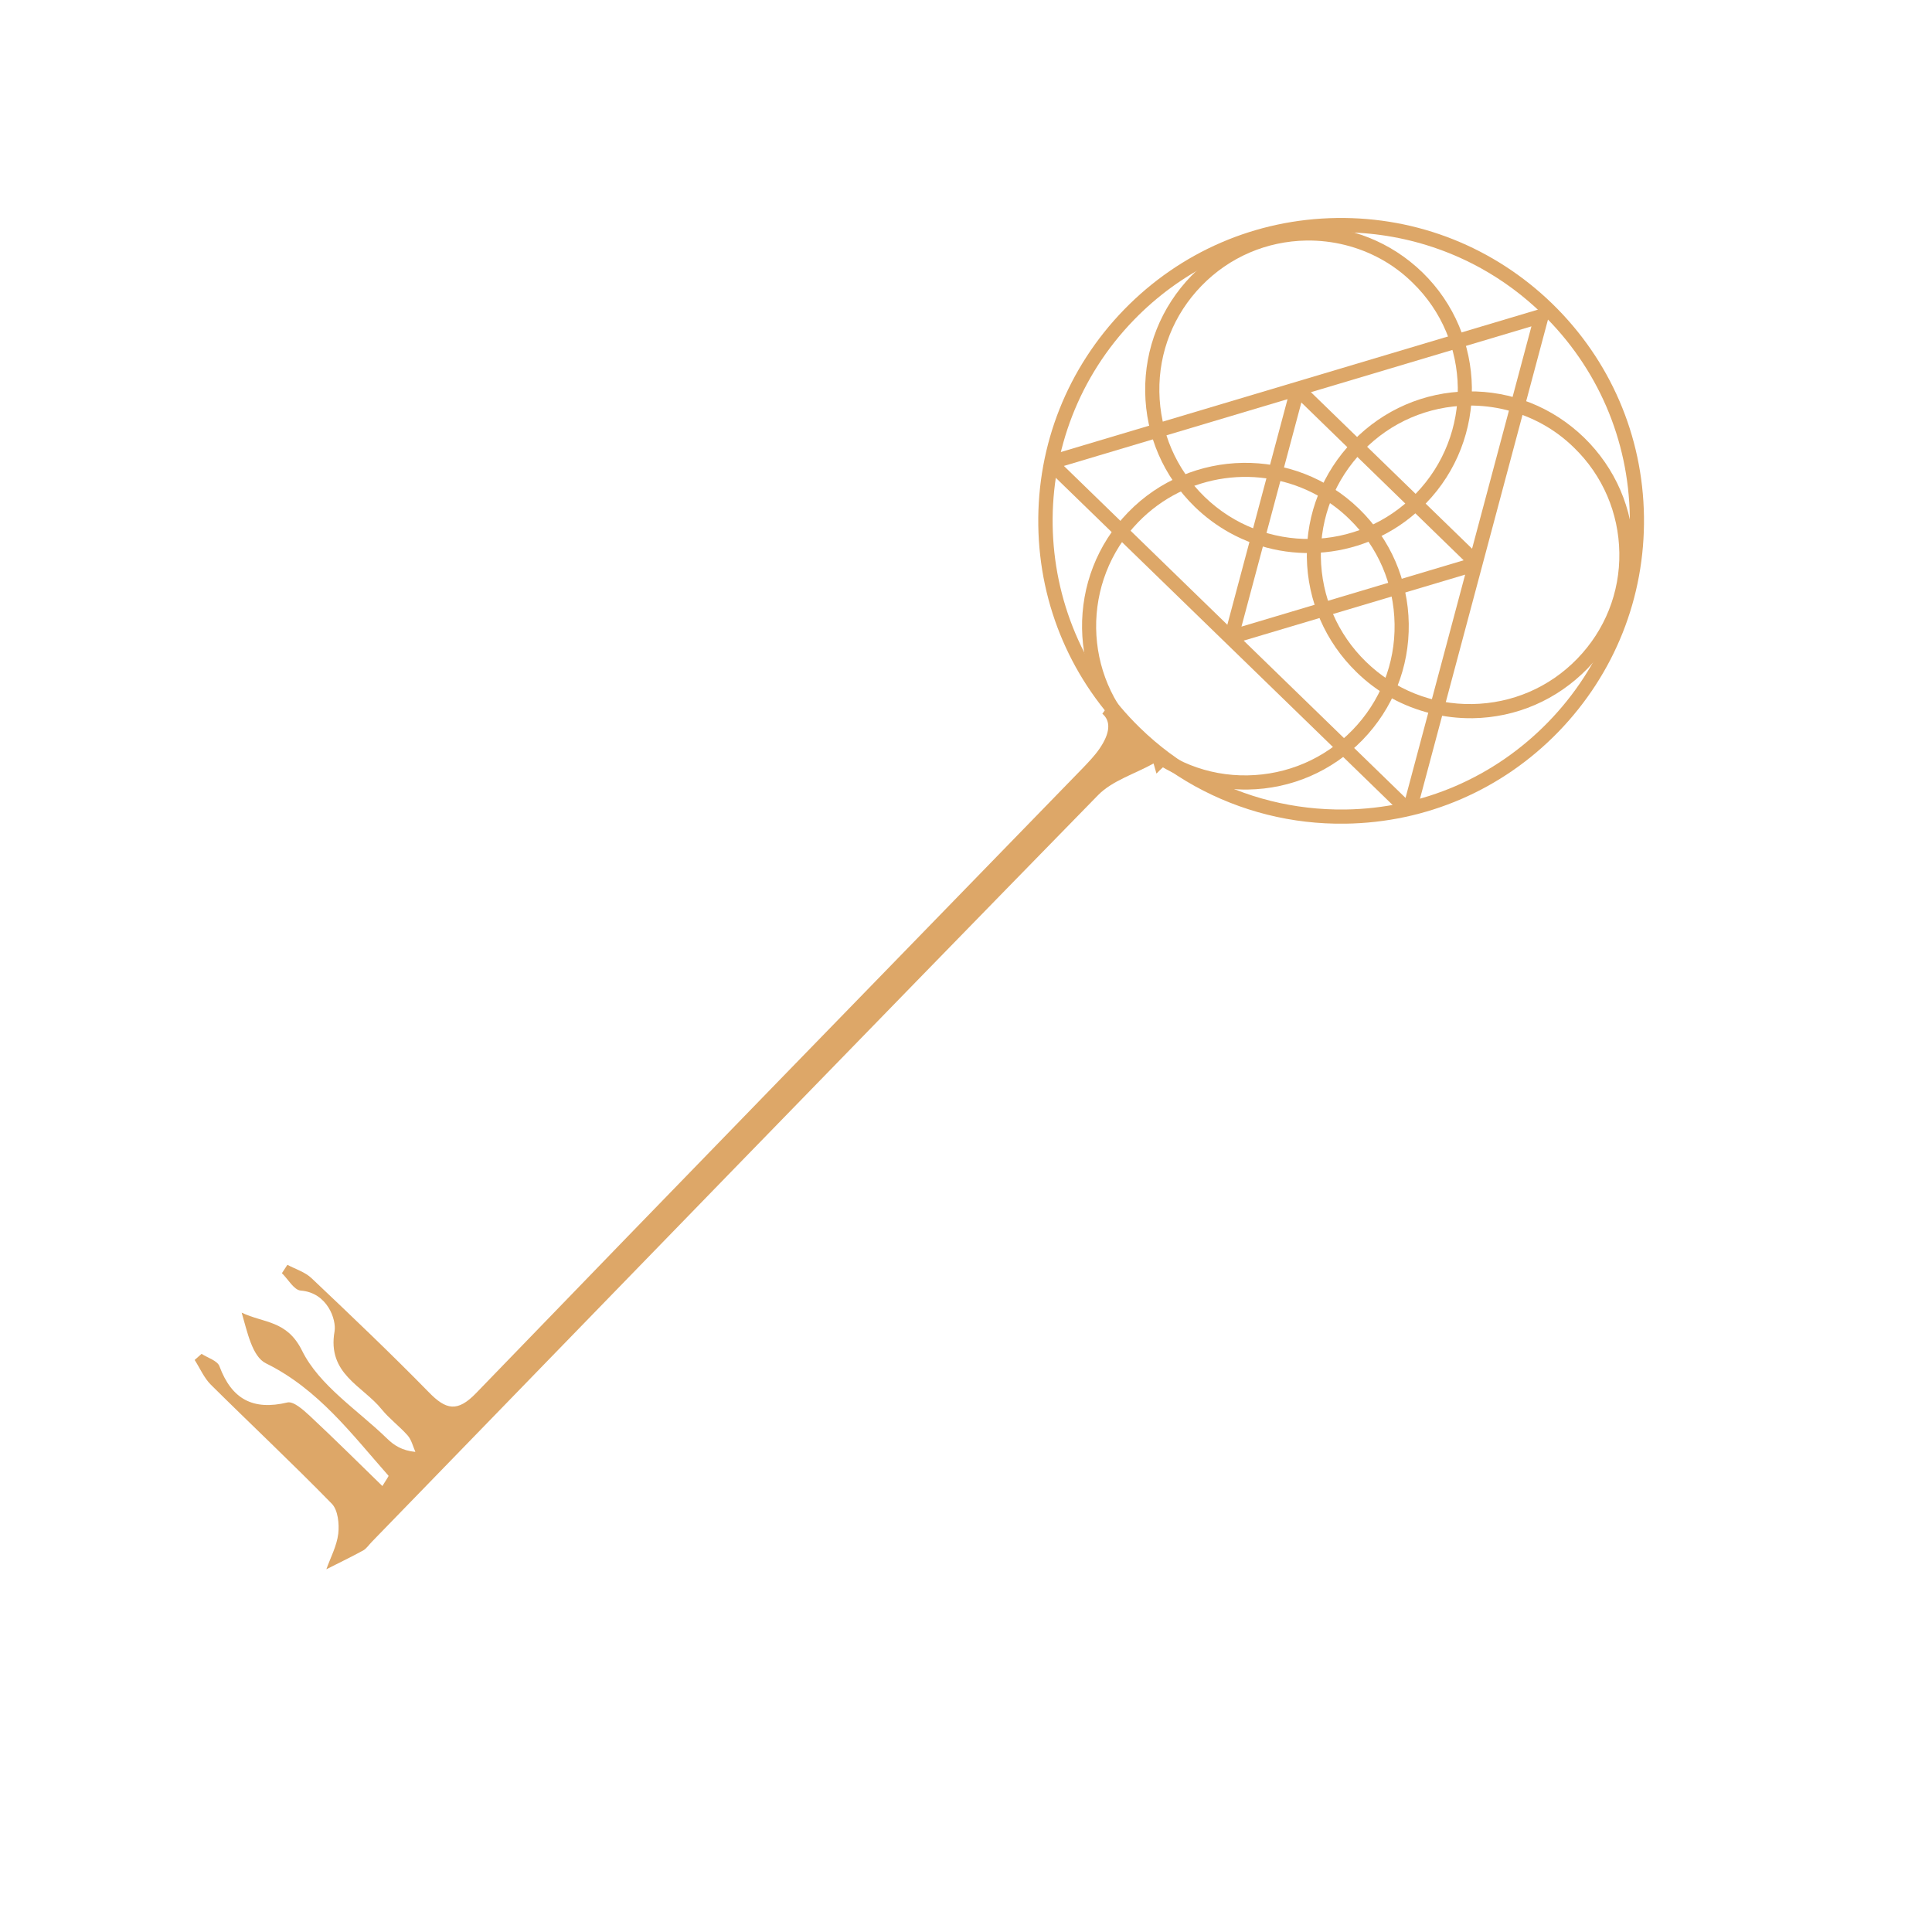 <svg xmlns="http://www.w3.org/2000/svg" xmlns:xlink="http://www.w3.org/1999/xlink" id="Layer_1" x="0px" y="0px" viewBox="0 0 1200 1200" style="enable-background:new 0 0 1200 1200;" xml:space="preserve"><style type="text/css">	.st0{fill:#DDA768;}</style><g>	<g id="_x30_1_1_">		<g>			<path class="st0" d="M742,488.2c-14.4-8-27.9-18-40.1-29.8c-36-35-56.3-81.9-57-132.2c-0.7-50.2,18.2-97.7,53.2-133.8    c35-36,81.9-56.3,132.2-57c50.2-0.7,97.7,18.2,133.8,53.2c36,35,56.3,81.9,57,132.2c0.7,50.2-18.2,97.7-53.2,133.8l-3.2-3.1    l3.2,3.1c-35,36-81.9,56.3-132.2,57C802.4,512.1,770.4,503.9,742,488.2z M920,166.7c-69.1-38.3-158-27.4-215.6,31.9    c-68.9,70.9-67.2,184.6,3.7,253.5c11.6,11.3,24.4,20.8,38.2,28.4c27,15,57.6,22.7,89.3,22.3c47.9-0.7,92.6-20,126-54.3    c33.4-34.3,51.4-79.6,50.7-127.5c-0.7-47.9-20-92.6-54.3-126C946.3,183.6,933.5,174.2,920,166.7z"></path>		</g>		<g>			<path class="st0" d="M872.3,507.1l-223-216.6l1.8-7.4l305.2-91.1l5.5,5.3l-82.2,307.7L872.3,507.1z M660.8,289.4l212.2,206.2    l78.2-292.9L660.8,289.4z"></path>		</g>		<g>			<path class="st0" d="M766.1,399.8l-5.5-5.3l41.1-154l7.3-2l111.6,108.4l-1.8,7.4L766.1,399.8z M808.3,250l-37.2,139.2l138-41.2    L808.3,250z"></path>		</g>		<g>			<g>				<path class="st0" d="M763.6,330.8c-7.7-4.3-14.9-9.6-21.5-16c-19.4-18.9-30.4-44.2-30.8-71.3c-0.4-27.1,9.8-52.7,28.7-72.2     c18.9-19.4,44.2-30.4,71.3-30.8c27.1-0.4,52.7,9.8,72.2,28.7c40.1,39,41.1,103.4,2.1,143.5l0,0     C853,346.4,802.6,352.5,763.6,330.8z M857.7,160.9c-14-7.7-29.8-11.7-46.2-11.5c-24.8,0.4-47.9,10.3-65.2,28.1     c-17.3,17.8-26.6,41.2-26.2,65.9s10.3,47.9,28.1,65.2c36.7,35.6,95.5,34.8,131.1-1.9l0,0c35.6-36.7,34.8-95.5-1.9-131.1     C871.4,169.7,864.8,164.8,857.7,160.9z"></path>			</g>			<g>				<path class="st0" d="M864.1,433.5c-7.8-4.3-15.1-9.7-21.6-16.1c-19.4-18.9-30.4-44.2-30.8-71.3c-0.4-27.1,9.8-52.7,28.7-72.2     c18.9-19.4,44.2-30.4,71.3-30.8c27.1-0.4,52.7,9.8,72.2,28.7c19.4,18.9,30.4,44.2,30.8,71.3c0.4,27.1-9.8,52.7-28.7,72.2     c-18.9,19.4-44.2,30.4-71.3,30.8C896.7,446.3,879.4,441.9,864.1,433.5z M958,263.4c-14-7.7-29.8-11.7-46.2-11.5     c-24.8,0.4-47.9,10.3-65.2,28.1c-17.3,17.8-26.6,41.2-26.2,65.9c0.4,24.8,10.3,47.9,28.1,65.2c17.8,17.3,41.2,26.6,65.9,26.2     c24.8-0.4,47.9-10.3,65.2-28.1l0,0c17.3-17.8,26.6-41.2,26.2-65.9s-10.3-47.9-28.1-65.2C971.8,272.3,965.1,267.3,958,263.4z"></path>			</g>			<g>				<path class="st0" d="M724.4,477.8c-7.8-4.3-15.1-9.7-21.6-16.1c-40.1-39-41.1-103.4-2.1-143.5c39-40.1,103.4-41.1,143.5-2.1     c19.4,18.9,30.4,44.2,30.8,71.3c0.4,27.1-9.8,52.7-28.7,72.2c-18.9,19.4-44.2,30.4-71.3,30.8C757,490.6,739.7,486.2,724.4,477.8     z M818.5,307.8c-35.7-19.8-81.7-14.2-111.5,16.5c-35.6,36.7-34.8,95.5,1.9,131.1c17.8,17.3,41.2,26.6,65.9,26.2     s47.9-10.3,65.2-28.1l0,0c17.3-17.8,26.6-41.2,26.2-65.9c-0.4-24.8-10.3-47.9-28.1-65.2C832.1,316.5,825.5,311.7,818.5,307.8z"></path>			</g>		</g>	</g>	<g>		<path class="st0" d="M725,474.3c-6.4-3-12.4-7-17.3-11.8c-0.7-0.7-1.3-1.3-2-2c-1.5-0.6-2.8-1.3-3.6-2.4c-0.8-0.9-1.2-2.2-1.3-3.7   c-4.1-5.7-7.2-12.1-9.2-18.7c-0.6,0.1-1.2,0.1-1.8,0.2c-1.6,2.6-3.3,5-5.1,7.4c5.4,4.6,4.9,12.1-1.9,21.9   c-2.9,4.2-6.5,7.9-10,11.6C546.9,606.3,421.1,735.5,295.7,865.3c-11.6,12-18.7,10.4-29.3-0.5c-23.7-24.2-48.3-47.6-72.9-70.9   c-4-3.8-9.9-5.6-15-8.3c-1.1,1.7-2.3,3.5-3.4,5.2c3.9,3.8,7.5,10.5,11.7,10.8c16.6,1.3,22.2,18.1,21,25.3   c-4.7,26.6,17.6,33.9,29.3,48.5c4.8,5.9,11.2,10.6,16.2,16.3c2.3,2.7,3.2,6.7,4.7,10.1c-8.3-0.8-13.3-4.1-17.5-8.2   c-18.3-17.8-42.2-33-52.9-54.7c-9.4-19-23.8-17-37.5-23.6c3.5,11.9,6.5,27.3,15.1,31.5c32.6,16.1,53.2,43.9,76.1,69.8   c0.2,0.3-1.1,2-3.8,6.4c-15.4-15-30-29.5-45.1-43.6c-4-3.7-10.1-9.2-13.9-8.3c-21.3,5.1-34.6-2-42.2-22.5   c-1.3-3.5-7.3-5.2-11.1-7.7c-1.4,1.3-2.9,2.5-4.3,3.8c3.3,5.1,5.8,11.1,10,15.3c25,24.8,50.7,48.9,75.2,74   c3.8,3.9,4.7,12.5,4,18.6c-0.9,7.6-4.8,14.8-7.4,22.1c7.7-3.9,15.4-7.6,22.9-11.7c2.1-1.2,3.6-3.6,5.4-5.4   C381.2,802.9,531.3,648.1,682,493.9c8.9-9.1,22.9-13.2,34.5-19.7c0.6,2.1,1.2,4.2,1.8,6.3c0.2-0.2,0.3-0.4,0.5-0.5   C720.7,478,722.8,476.1,725,474.3z"></path>	</g></g></svg>